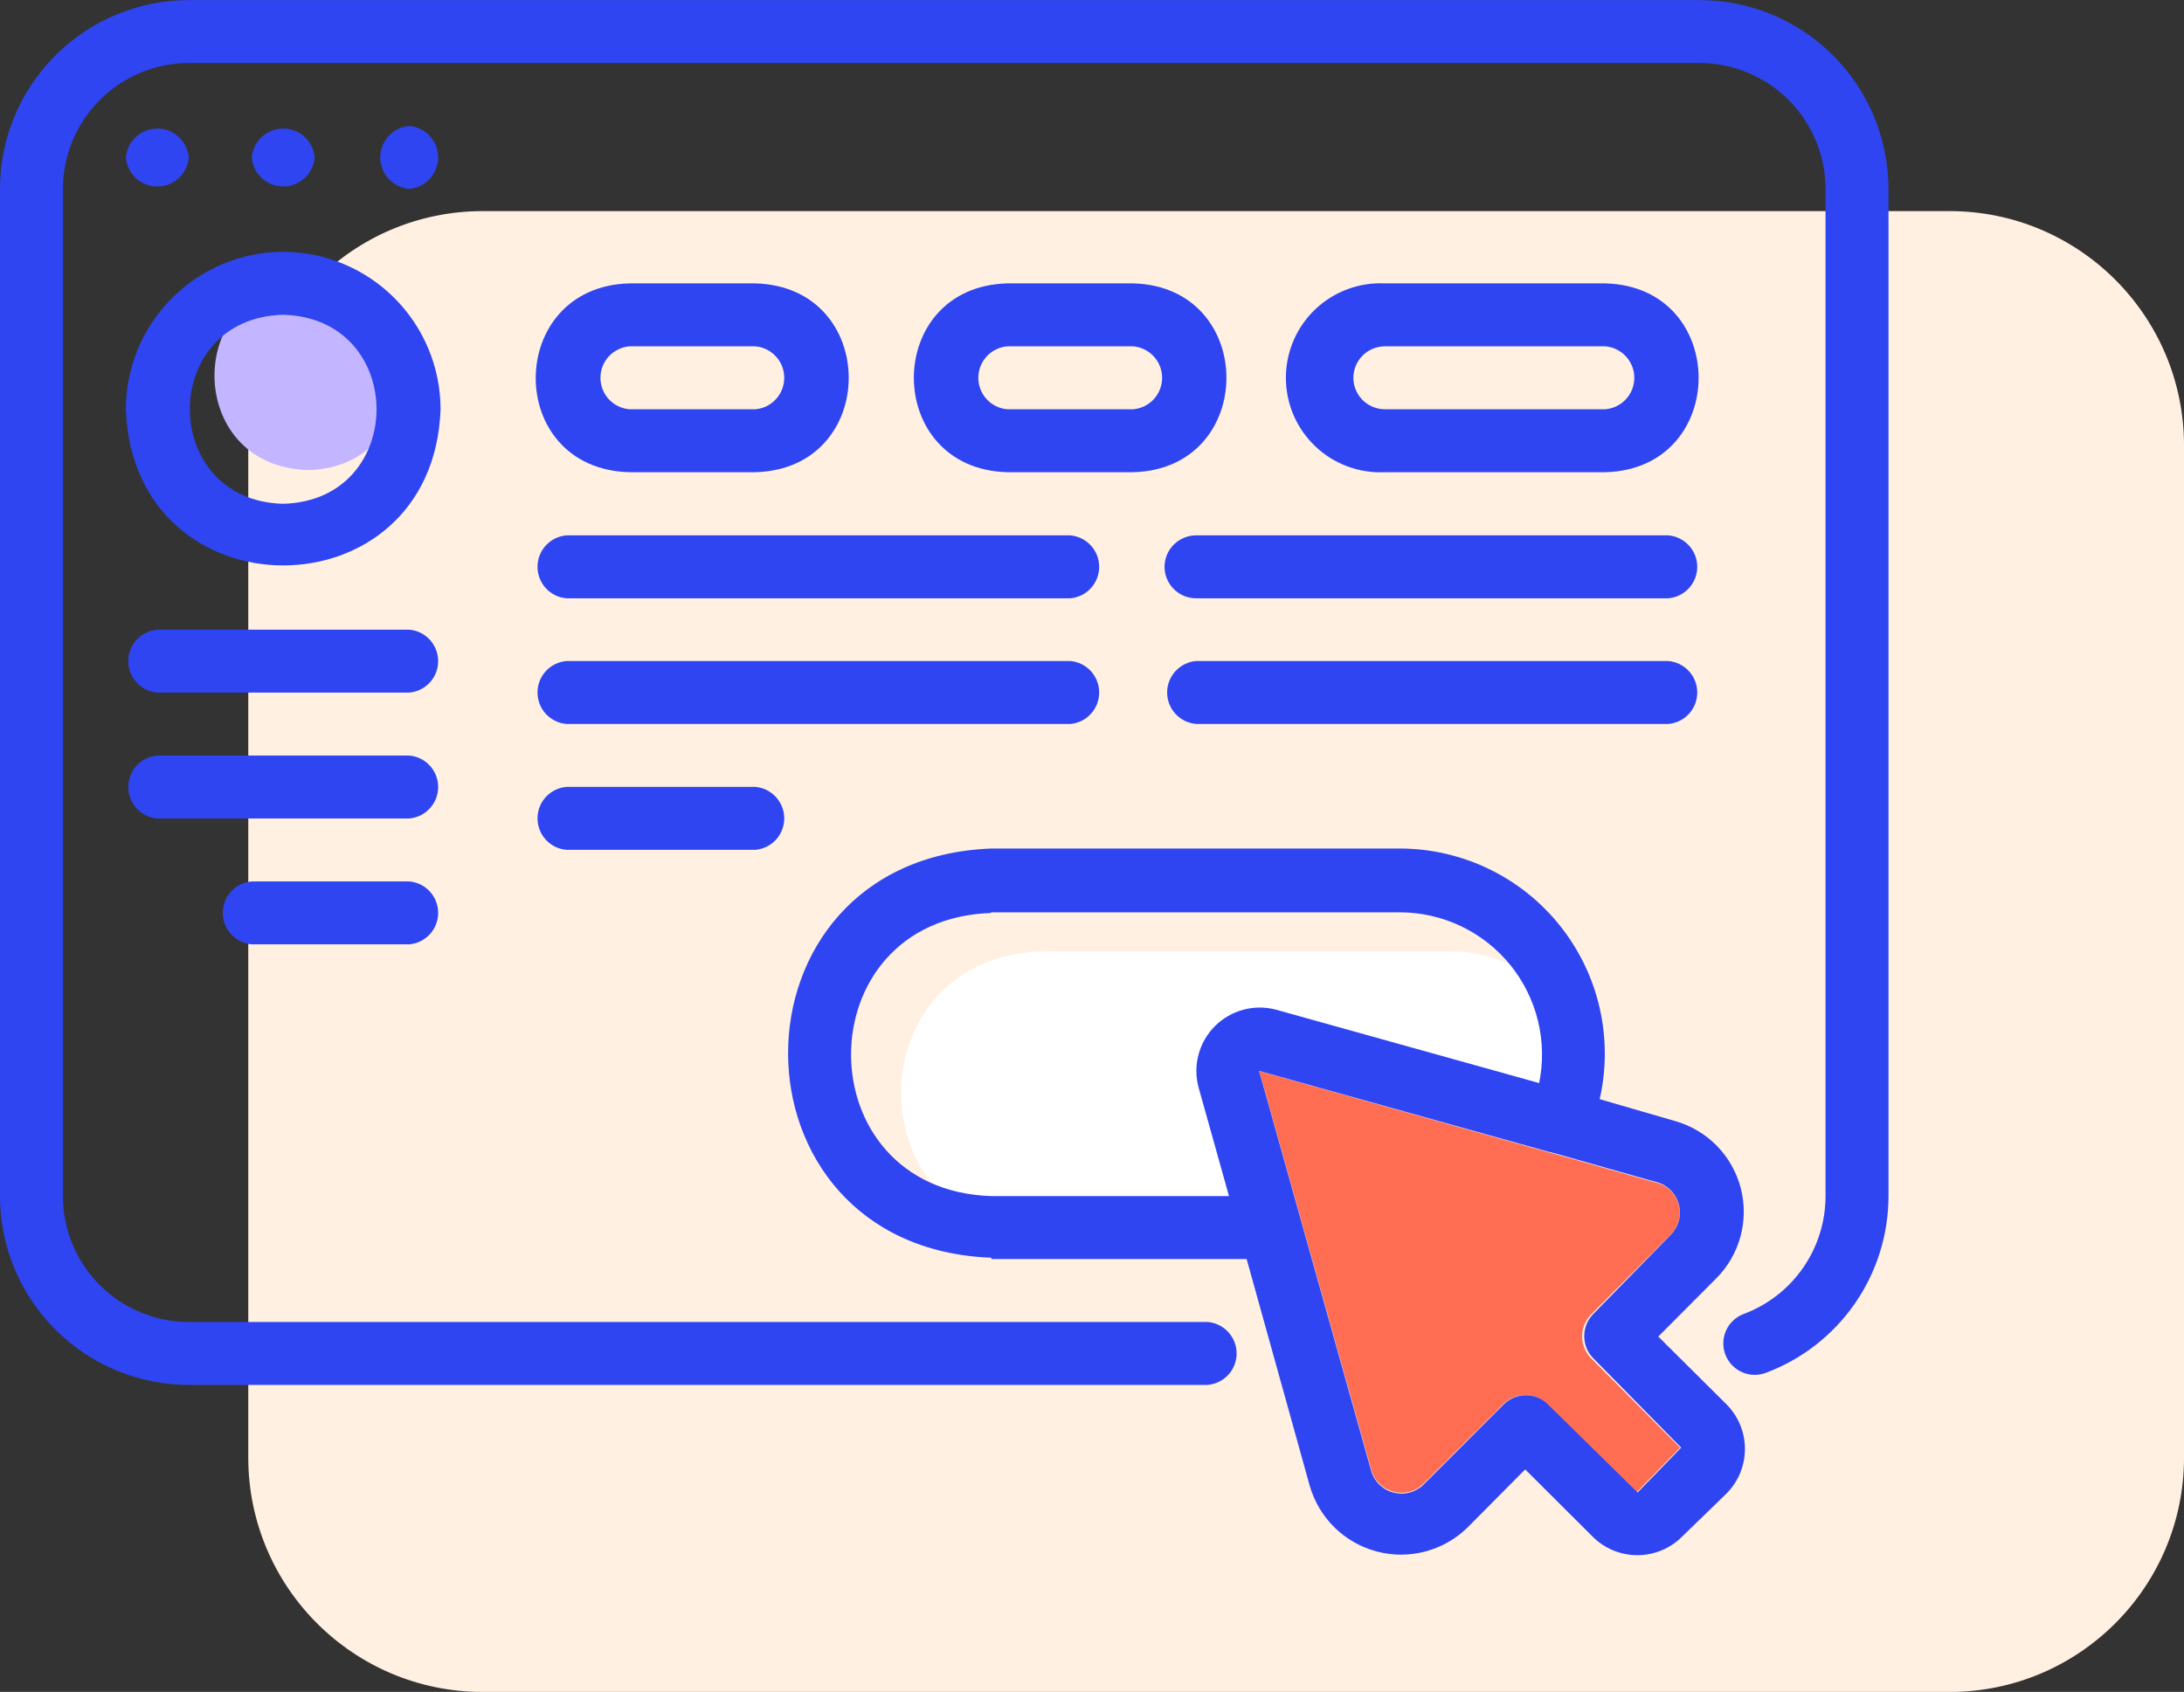 <svg xmlns="http://www.w3.org/2000/svg" fill="none" viewBox="15.76 28.7 88.48 68.55">
<rect x="15.76" y="28.7" width="88.48" height="68.55" fill="#333333" stroke="none"/>
<path d="M35.321 97.253L94.738 97.253C99.987 97.253 104.241 92.998 104.241 87.75V46.756C104.241 41.508 99.987 37.253 94.738 37.253L35.321 37.253C30.072 37.253 25.818 41.508 25.818 46.756V87.75C25.818 92.998 30.072 97.253 35.321 97.253Z" fill="#FFF0E1"/>
<path d="M78.529 75.397C78.591 75.397 82.818 76.624 82.888 76.624C83.1 76.68 83.293 76.791 83.448 76.946C83.603 77.101 83.714 77.294 83.771 77.506C83.828 77.722 83.828 77.949 83.769 78.164C83.71 78.38 83.595 78.576 83.435 78.732L80.215 81.962C79.984 82.198 79.855 82.514 79.855 82.844C79.855 83.174 79.984 83.491 80.215 83.727L83.823 87.353L82.059 89.171L78.432 85.588C78.197 85.358 77.88 85.228 77.55 85.228C77.22 85.228 76.903 85.358 76.668 85.588L73.438 88.809C73.281 88.967 73.085 89.081 72.87 89.139C72.654 89.197 72.428 89.197 72.212 89.14C71.997 89.083 71.8 88.97 71.642 88.813C71.484 88.655 71.37 88.459 71.312 88.244L66.776 72.097L78.529 75.397Z" fill="#FF6E52"/>
<path d="M57.953 67.244H74.532C75.381 67.247 76.218 67.438 76.984 67.803C77.75 68.168 78.425 68.698 78.962 69.356C79.498 70.013 79.882 70.781 80.087 71.604C80.291 72.427 80.311 73.286 80.144 74.118L69.485 71.171C69.05 71.052 68.592 71.051 68.156 71.167C67.72 71.282 67.323 71.511 67.004 71.83C66.685 72.149 66.456 72.546 66.34 72.982C66.224 73.418 66.226 73.877 66.344 74.312L67.579 78.724H57.953C50.373 78.485 50.373 67.482 57.953 67.253V67.244Z" fill="white"/>
<path d="M28.235 47.744C23.188 47.612 23.188 40.227 28.235 40.094C33.229 40.227 33.229 47.647 28.235 47.744Z" fill="#C3B5FF"/>
<path d="M84.618 28.703H23.409C21.381 28.705 19.436 29.512 18.002 30.946C16.568 32.38 15.761 34.325 15.759 36.353V77.162C15.761 79.19 16.568 81.134 18.002 82.569C19.436 84.003 21.381 84.809 23.409 84.812H64.685C65.005 84.785 65.303 84.639 65.521 84.403C65.738 84.167 65.859 83.858 65.859 83.537C65.859 83.216 65.738 82.907 65.521 82.67C65.303 82.434 65.005 82.288 64.685 82.262H23.409C22.056 82.262 20.759 81.724 19.803 80.768C18.846 79.812 18.309 78.514 18.309 77.162V36.353C18.311 35.001 18.849 33.705 19.805 32.749C20.761 31.793 22.057 31.255 23.409 31.253H84.618C85.969 31.255 87.265 31.793 88.221 32.749C89.177 33.705 89.715 35.001 89.718 36.353V77.162C89.717 78.2 89.4 79.213 88.809 80.066C88.218 80.918 87.38 81.571 86.409 81.935C86.252 81.993 86.108 82.082 85.985 82.195C85.862 82.309 85.763 82.445 85.693 82.597C85.623 82.749 85.583 82.914 85.577 83.081C85.57 83.248 85.597 83.415 85.654 83.572C85.712 83.729 85.801 83.873 85.914 83.996C86.028 84.119 86.165 84.218 86.317 84.288C86.469 84.358 86.633 84.398 86.8 84.404C86.967 84.411 87.134 84.384 87.291 84.326C88.752 83.782 90.011 82.803 90.901 81.523C91.79 80.243 92.267 78.721 92.268 77.162V36.353C92.265 34.325 91.459 32.38 90.024 30.946C88.59 29.512 86.646 28.705 84.618 28.703Z" fill="#2F45F2"/>
<path d="M55.923 79.712H66.265L68.823 88.906C69.008 89.546 69.355 90.127 69.831 90.593C70.307 91.058 70.895 91.392 71.539 91.562C72.183 91.732 72.86 91.732 73.504 91.561C74.147 91.391 74.736 91.057 75.212 90.591L77.55 88.235L80.294 90.971C80.773 91.445 81.42 91.711 82.094 91.711C82.768 91.711 83.415 91.445 83.894 90.971L85.712 89.206C86.186 88.727 86.452 88.08 86.452 87.406C86.452 86.732 86.186 86.085 85.712 85.606L82.941 82.853L85.262 80.523C85.74 80.054 86.086 79.467 86.266 78.821C86.445 78.175 86.452 77.494 86.285 76.845C86.117 76.196 85.782 75.602 85.313 75.123C84.844 74.645 84.257 74.298 83.612 74.118L80.568 73.235C80.844 72.022 80.844 70.761 80.568 69.547C80.292 68.333 79.746 67.197 78.972 66.222C78.198 65.247 77.215 64.459 76.095 63.915C74.975 63.371 73.748 63.085 72.503 63.079H55.923C44.947 63.494 44.938 79.244 55.923 79.659V79.712ZM78.529 75.371C78.591 75.371 82.826 76.597 82.888 76.597C83.102 76.658 83.296 76.773 83.451 76.931C83.607 77.089 83.719 77.285 83.776 77.5C83.833 77.714 83.833 77.94 83.776 78.154C83.72 78.369 83.608 78.565 83.453 78.724L80.294 81.953C80.067 82.191 79.941 82.507 79.941 82.835C79.941 83.164 80.067 83.48 80.294 83.718L83.868 87.353L82.103 89.171L78.459 85.588C78.222 85.36 77.906 85.232 77.576 85.232C77.247 85.232 76.931 85.36 76.694 85.588L73.474 88.809C73.316 88.978 73.115 89.101 72.893 89.165C72.671 89.229 72.436 89.232 72.212 89.173C71.989 89.115 71.785 88.996 71.624 88.831C71.462 88.666 71.348 88.46 71.294 88.235L66.768 72.088L78.573 75.388L78.529 75.371ZM55.888 65.665H72.503C73.355 65.67 74.195 65.863 74.963 66.232C75.731 66.6 76.408 67.135 76.945 67.796C77.481 68.458 77.865 69.231 78.067 70.058C78.269 70.886 78.286 71.748 78.115 72.582L67.456 69.609C67.021 69.493 66.564 69.494 66.129 69.611C65.695 69.728 65.299 69.957 64.981 70.275C64.662 70.593 64.433 70.989 64.317 71.423C64.2 71.858 64.199 72.315 64.315 72.75L65.55 77.162H55.923C48.344 76.924 48.344 65.929 55.923 65.691L55.888 65.665Z" fill="#2F45F2"/>
<path d="M32.338 33.803C32.018 33.83 31.72 33.975 31.503 34.212C31.286 34.448 31.165 34.757 31.165 35.078C31.165 35.399 31.286 35.708 31.503 35.944C31.72 36.181 32.018 36.326 32.338 36.353C32.658 36.326 32.956 36.181 33.173 35.944C33.391 35.708 33.511 35.399 33.511 35.078C33.511 34.757 33.391 34.448 33.173 34.212C32.956 33.975 32.658 33.83 32.338 33.803Z" fill="#2F45F2"/>
<path d="M23.409 35.082C23.382 34.763 23.236 34.464 23 34.247C22.764 34.03 22.455 33.909 22.134 33.909C21.813 33.909 21.504 34.03 21.267 34.247C21.031 34.464 20.886 34.763 20.859 35.082C20.886 35.402 21.031 35.7 21.267 35.918C21.504 36.135 21.813 36.256 22.134 36.256C22.455 36.256 22.764 36.135 23 35.918C23.236 35.7 23.382 35.402 23.409 35.082Z" fill="#2F45F2"/>
<path d="M28.509 35.082C28.482 34.763 28.336 34.464 28.1 34.247C27.864 34.03 27.555 33.909 27.234 33.909C26.913 33.909 26.604 34.03 26.367 34.247C26.131 34.464 25.985 34.763 25.959 35.082C25.985 35.402 26.131 35.7 26.367 35.918C26.604 36.135 26.913 36.256 27.234 36.256C27.555 36.256 27.864 36.135 28.1 35.918C28.336 35.7 28.482 35.402 28.509 35.082Z" fill="#2F45F2"/>
<path d="M27.229 38.903C25.54 38.908 23.921 39.581 22.727 40.777C21.533 41.973 20.861 43.593 20.859 45.282C21.159 53.718 33.309 53.718 33.609 45.282C33.606 43.591 32.934 41.97 31.738 40.774C30.542 39.578 28.921 38.905 27.229 38.903ZM27.229 49.112C22.191 48.979 22.191 41.585 27.229 41.453C32.276 41.585 32.276 48.979 27.229 49.112Z" fill="#2F45F2"/>
<path d="M41.259 47.832H46.359C51.406 47.7 51.406 40.315 46.359 40.182H41.259C36.221 40.315 36.176 47.7 41.259 47.832ZM41.259 42.732H46.359C46.679 42.759 46.977 42.905 47.194 43.141C47.411 43.377 47.532 43.686 47.532 44.007C47.532 44.328 47.411 44.638 47.194 44.874C46.977 45.11 46.679 45.256 46.359 45.282H41.259C40.939 45.256 40.641 45.11 40.423 44.874C40.206 44.638 40.086 44.328 40.086 44.007C40.086 43.686 40.206 43.377 40.423 43.141C40.641 42.905 40.939 42.759 41.259 42.732Z" fill="#2F45F2"/>
<path d="M61.668 40.182H56.568C51.521 40.315 51.521 47.7 56.568 47.832H61.668C66.706 47.7 66.706 40.315 61.668 40.182ZM61.668 45.282H56.568C56.248 45.256 55.95 45.11 55.732 44.874C55.515 44.638 55.394 44.328 55.394 44.007C55.394 43.686 55.515 43.377 55.732 43.141C55.95 42.905 56.248 42.759 56.568 42.732H61.668C61.987 42.759 62.286 42.905 62.503 43.141C62.72 43.377 62.841 43.686 62.841 44.007C62.841 44.328 62.72 44.638 62.503 44.874C62.286 45.11 61.987 45.256 61.668 45.282Z" fill="#2F45F2"/>
<path d="M80.797 47.832C85.835 47.7 85.835 40.315 80.797 40.182H71.868C71.35 40.157 70.832 40.238 70.347 40.419C69.861 40.6 69.417 40.878 69.042 41.235C68.667 41.593 68.368 42.023 68.164 42.499C67.96 42.976 67.855 43.489 67.855 44.007C67.855 44.526 67.96 45.039 68.164 45.515C68.368 45.992 68.667 46.422 69.042 46.779C69.417 47.137 69.861 47.415 70.347 47.596C70.832 47.777 71.35 47.857 71.868 47.832H80.797ZM70.588 44.003C70.591 43.665 70.726 43.342 70.966 43.104C71.206 42.866 71.53 42.732 71.868 42.732H80.797C81.117 42.759 81.415 42.905 81.632 43.141C81.85 43.377 81.97 43.686 81.97 44.007C81.97 44.328 81.85 44.638 81.632 44.874C81.415 45.11 81.117 45.256 80.797 45.282H71.868C71.7 45.282 71.533 45.249 71.378 45.185C71.223 45.121 71.082 45.026 70.963 44.908C70.844 44.789 70.75 44.648 70.686 44.493C70.621 44.337 70.588 44.171 70.588 44.003Z" fill="#2F45F2"/>
<path d="M32.338 56.762C32.658 56.735 32.956 56.589 33.173 56.353C33.391 56.117 33.511 55.808 33.511 55.487C33.511 55.166 33.391 54.857 33.173 54.62C32.956 54.384 32.658 54.238 32.338 54.212H22.129C21.81 54.238 21.511 54.384 21.294 54.62C21.077 54.857 20.956 55.166 20.956 55.487C20.956 55.808 21.077 56.117 21.294 56.353C21.511 56.589 21.81 56.735 22.129 56.762H32.338Z" fill="#2F45F2"/>
<path d="M32.338 59.312H22.129C21.81 59.338 21.511 59.484 21.294 59.72C21.077 59.957 20.956 60.266 20.956 60.587C20.956 60.908 21.077 61.217 21.294 61.453C21.511 61.689 21.81 61.835 22.129 61.862H32.338C32.658 61.835 32.956 61.689 33.173 61.453C33.391 61.217 33.511 60.908 33.511 60.587C33.511 60.266 33.391 59.957 33.173 59.72C32.956 59.484 32.658 59.338 32.338 59.312Z" fill="#2F45F2"/>
<path d="M25.959 64.412C25.639 64.438 25.341 64.584 25.123 64.82C24.906 65.057 24.786 65.366 24.786 65.687C24.786 66.008 24.906 66.317 25.123 66.553C25.341 66.789 25.639 66.935 25.959 66.962H32.338C32.658 66.935 32.956 66.789 33.174 66.553C33.391 66.317 33.511 66.008 33.511 65.687C33.511 65.366 33.391 65.057 33.174 64.82C32.956 64.584 32.658 64.438 32.338 64.412H25.959Z" fill="#2F45F2"/>
<path d="M38.709 52.941H59.118C59.438 52.914 59.736 52.769 59.953 52.532C60.17 52.296 60.291 51.987 60.291 51.666C60.291 51.345 60.17 51.036 59.953 50.8C59.736 50.564 59.438 50.418 59.118 50.391H38.709C38.389 50.418 38.091 50.564 37.873 50.8C37.656 51.036 37.536 51.345 37.536 51.666C37.536 51.987 37.656 52.296 37.873 52.532C38.091 52.769 38.389 52.914 38.709 52.941Z" fill="#2F45F2"/>
<path d="M62.938 51.662C62.938 52.001 63.073 52.327 63.313 52.566C63.553 52.806 63.878 52.941 64.218 52.941H83.347C83.667 52.914 83.965 52.769 84.182 52.532C84.4 52.296 84.52 51.987 84.52 51.666C84.52 51.345 84.4 51.036 84.182 50.8C83.965 50.564 83.667 50.418 83.347 50.391H64.218C63.88 50.391 63.556 50.525 63.316 50.763C63.076 51.001 62.941 51.324 62.938 51.662Z" fill="#2F45F2"/>
<path d="M59.118 55.482H38.709C38.389 55.509 38.091 55.655 37.873 55.891C37.656 56.127 37.536 56.436 37.536 56.757C37.536 57.078 37.656 57.388 37.873 57.624C38.091 57.86 38.389 58.006 38.709 58.032H59.118C59.438 58.006 59.736 57.86 59.953 57.624C60.17 57.388 60.291 57.078 60.291 56.757C60.291 56.436 60.17 56.127 59.953 55.891C59.736 55.655 59.438 55.509 59.118 55.482Z" fill="#2F45F2"/>
<path d="M64.218 55.482C63.898 55.509 63.6 55.655 63.382 55.891C63.165 56.127 63.044 56.436 63.044 56.757C63.044 57.078 63.165 57.388 63.382 57.624C63.6 57.86 63.898 58.006 64.218 58.032H83.347C83.667 58.006 83.965 57.86 84.182 57.624C84.4 57.388 84.52 57.078 84.52 56.757C84.52 56.436 84.4 56.127 84.182 55.891C83.965 55.655 83.667 55.509 83.347 55.482H64.218Z" fill="#2F45F2"/>
<path d="M38.709 60.582C38.389 60.609 38.091 60.755 37.873 60.991C37.656 61.227 37.536 61.536 37.536 61.857C37.536 62.178 37.656 62.487 37.873 62.724C38.091 62.96 38.389 63.106 38.709 63.132H46.359C46.679 63.106 46.977 62.96 47.194 62.724C47.411 62.487 47.532 62.178 47.532 61.857C47.532 61.536 47.411 61.227 47.194 60.991C46.977 60.755 46.679 60.609 46.359 60.582H38.709Z" fill="#2F45F2"/>
</svg>